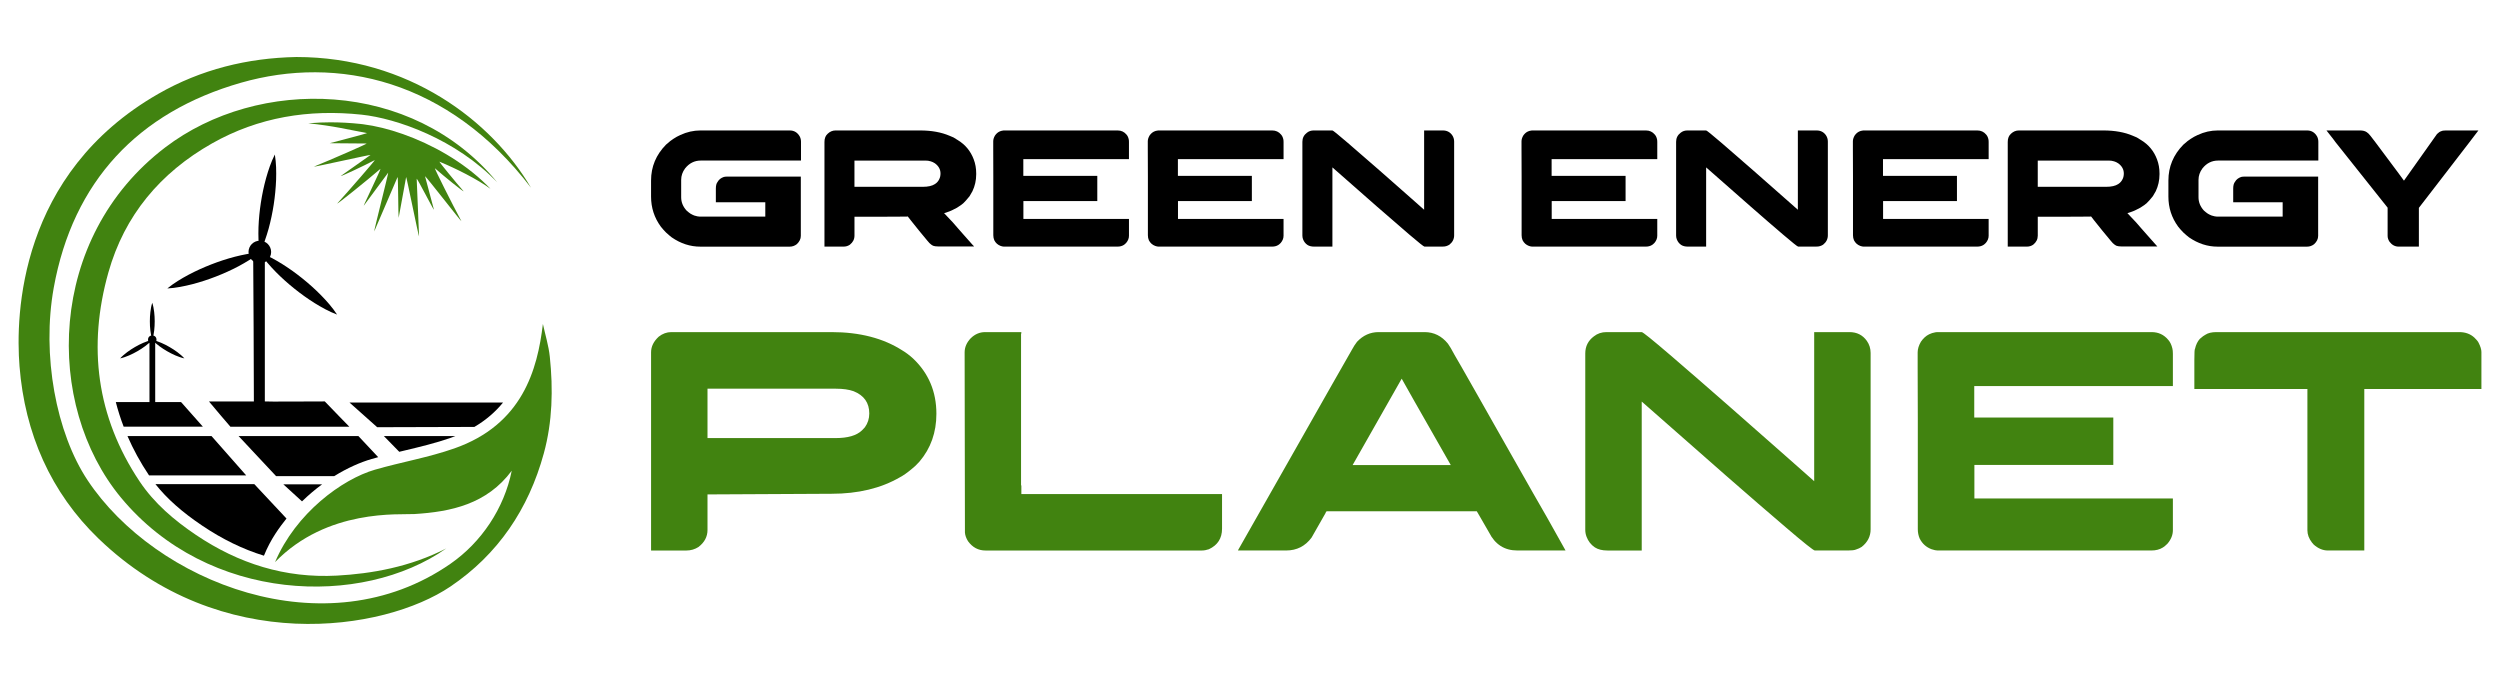 <?xml version="1.0" encoding="utf-8"?>
<!-- Generator: Adobe Illustrator 16.0.0, SVG Export Plug-In . SVG Version: 6.00 Build 0)  -->
<!DOCTYPE svg PUBLIC "-//W3C//DTD SVG 1.1//EN" "http://www.w3.org/Graphics/SVG/1.1/DTD/svg11.dtd">
<svg version="1.1" id="Calque_1" xmlns="http://www.w3.org/2000/svg" xmlns:xlink="http://www.w3.org/1999/xlink" x="0px" y="0px"
	 width="198.25px" height="54px" viewBox="0 0 198.25 54" enable-background="new 0 0 198.25 54" xml:space="preserve">
<g>
	<g>
		<path fill="#418310" d="M43.6,28.294c-0.091-0.877-0.359-1.737-0.548-2.604c-0.432,3.631-1.622,7.976-7.025,9.87
			c-2.051,0.72-4.212,1.084-6.3,1.688c-2.591,0.752-6.266,3.433-7.915,7.326c4.146-4.259,9.879-3.739,11.044-3.81
			c2.908-0.179,5.753-0.782,7.725-3.435c-0.606,3.002-2.413,5.677-4.848,7.371c-9.913,6.891-23.424,1.453-28.782-6.608
			c-2.507-3.771-3.652-9.937-2.689-15.276c1.525-8.438,6.693-13.917,14.847-16.255c7.654-2.194,16.455-0.238,22.997,8.324
			C38.99,9.581,32.389,4.521,23.502,4.521c-3.88,0.075-7.572,0.983-10.961,2.928C1.507,13.782,1.223,24.959,1.548,29.047
			c0.421,5.314,2.474,10.011,6.27,13.667c9.706,9.349,22.622,7.358,27.893,3.804c3.778-2.548,6.208-6.153,7.413-10.563
			C43.813,33.435,43.869,30.868,43.6,28.294z"/>
		<path fill="#418310" d="M39.438,14.468c-3.272-3.428-7.984-5.082-10.771-5.376c-4.168-0.441-8.16,0.188-11.859,2.284
			c-4.1,2.323-6.939,5.708-8.213,10.23c-1.647,5.848-0.95,11.441,2.471,16.563c1.164,1.742,2.74,3.082,4.479,4.254
			c3.383,2.277,7.07,3.442,11.167,3.223c2.739-0.148,5.815-0.683,8.677-2.157c-6.681,4.704-18.88,4.336-25.803-4.036
			c-6.07-7.342-5.895-20.589,3.511-27.76C20.472,6.069,32.708,6.257,39.438,14.468z"/>
		<g>
			<path d="M29.991,36.253c-0.661-0.705-1.36-1.452-1.57-1.673c-3.152,0-6.258,0-9.502,0c1.048,1.118,2.002,2.138,2.973,3.175
				c0.378,0,2.61,0.002,4.607,0.004c1.055-0.654,2.088-1.106,2.98-1.363C29.649,36.346,29.819,36.299,29.991,36.253z"/>
			<path d="M39.891,31.92c-4.049,0-8.942,0-12.177,0c0.761,0.679,1.398,1.246,2.197,1.958c0.799,0,4.635-0.013,7.707-0.023
				C38.557,33.303,39.301,32.646,39.891,31.92z"/>
			<path d="M35.733,34.723c0.131-0.047,0.257-0.096,0.383-0.144c-1.785,0-4.676,0-5.676,0c0.157,0.167,0.718,0.737,1.222,1.249
				c0.138-0.032,0.275-0.066,0.412-0.099C33.292,35.438,34.553,35.136,35.733,34.723z"/>
			<path d="M22.467,38.405c0.25,0.223,0.887,0.809,1.482,1.354c0.518-0.506,1.056-0.956,1.597-1.354H22.467z"/>
		</g>
		<g>
			<g>
				<path d="M21.795,12.253c0.112,0.681,0.119,1.345,0.1,2.005c-0.025,0.659-0.09,1.312-0.188,1.959
					c-0.1,0.648-0.234,1.29-0.408,1.926c-0.181,0.636-0.387,1.267-0.699,1.882c-0.114-0.681-0.121-1.345-0.102-2.004
					c0.025-0.66,0.09-1.313,0.19-1.96s0.235-1.29,0.41-1.926C21.278,13.5,21.483,12.869,21.795,12.253z"/>
				<path d="M13.27,22.874c0.533-0.438,1.105-0.775,1.686-1.088c0.583-0.308,1.181-0.578,1.792-0.816
					c0.61-0.238,1.233-0.443,1.872-0.61c0.641-0.161,1.29-0.299,1.979-0.334c-0.533,0.438-1.105,0.776-1.687,1.09
					c-0.583,0.308-1.181,0.578-1.792,0.814c-0.611,0.237-1.234,0.442-1.872,0.608C14.607,22.699,13.958,22.837,13.27,22.874z"/>
				<path d="M26.73,24.947c-0.646-0.243-1.223-0.57-1.786-0.916c-0.559-0.352-1.091-0.733-1.602-1.144
					c-0.512-0.41-1.001-0.847-1.465-1.316c-0.46-0.474-0.903-0.968-1.279-1.546c0.646,0.242,1.224,0.568,1.786,0.915
					c0.558,0.352,1.091,0.734,1.602,1.145c0.511,0.411,1,0.848,1.463,1.318C25.91,23.876,26.354,24.369,26.73,24.947z"/>
			</g>
			<circle cx="20.604" cy="19.984" r="0.897"/>
		</g>
		<g>
			<g>
				<g>
					<path d="M12.074,24.009c0.081,0.244,0.12,0.49,0.152,0.735c0.028,0.246,0.042,0.491,0.042,0.735
						c0,0.245-0.013,0.49-0.041,0.735c-0.03,0.245-0.071,0.49-0.152,0.736c-0.08-0.246-0.12-0.491-0.151-0.736
						c-0.029-0.245-0.042-0.49-0.041-0.735c0-0.245,0.013-0.49,0.042-0.735C11.954,24.499,11.994,24.253,12.074,24.009z"/>
					<path d="M9.526,28.421c0.172-0.191,0.365-0.349,0.562-0.498c0.198-0.147,0.404-0.28,0.615-0.403
						c0.212-0.125,0.431-0.235,0.658-0.333c0.228-0.096,0.46-0.184,0.712-0.236c-0.172,0.192-0.364,0.35-0.561,0.499
						c-0.198,0.146-0.404,0.281-0.616,0.402c-0.213,0.123-0.432,0.234-0.659,0.332C10.011,28.279,9.779,28.367,9.526,28.421z"/>
					<path d="M14.622,28.421c-0.252-0.054-0.485-0.142-0.712-0.236c-0.226-0.099-0.445-0.21-0.658-0.333
						c-0.212-0.121-0.417-0.256-0.615-0.402c-0.198-0.149-0.39-0.307-0.562-0.499c0.253,0.053,0.485,0.14,0.712,0.236
						c0.227,0.098,0.446,0.209,0.658,0.333c0.212,0.123,0.417,0.256,0.616,0.403C14.257,28.072,14.45,28.229,14.622,28.421z"/>
				</g>
				<circle cx="12.074" cy="26.935" r="0.335"/>
			</g>
			<path d="M12.308,32.087c0-1.526,0-3.727,0-5.186h-0.456c-0.001,1.306-0.003,4.071,0.002,5.413
				C11.881,32.346,12.308,32.087,12.308,32.087z"/>
		</g>
		<path d="M27.702,33.839c-0.346-0.34-1.198-1.241-1.946-2.006c-1.467-0.003-4.464,0.03-4.755,0c0-2.57,0-9.293,0-11.789h-0.925
			c0.021,2.547,0.056,9.255,0.056,11.79H16.57c0.58,0.703,1.329,1.572,1.702,2.005C21.407,33.839,24.478,33.839,27.702,33.839z"/>
		<g>
			<polygon fill="#418310" points="38.901,14.979 38.904,14.978 38.896,14.974 			"/>
			<path fill="#418310" d="M34.846,12.821c1.265,0.516,3.033,1.404,4.049,2.153c-0.091-0.095-0.184-0.19-0.277-0.282
				c-0.957-0.946-2.051-1.756-3.187-2.433c-2.29-1.359-4.755-2.167-6.626-2.404c-0.072-0.009-0.145-0.019-0.216-0.026
				c-0.81-0.086-1.612-0.129-2.387-0.129c-0.521,0-1.036,0.022-1.545,0.063c-0.071,0.004-0.142,0.01-0.211,0.016
				c1.955,0.195,3.238,0.511,4.663,0.777c0,0.03-2.968,0.801-2.968,0.801l2.94,0.024c0.006,0.042-2.787,1.264-4.194,1.835
				c0.017,0.042,4.47-0.965,4.496-0.927c-0.789,0.558-1.577,1.114-2.365,1.67c0.024,0.042,1.829-0.802,2.706-1.265
				c0.019,0.032-1.975,2.335-2.991,3.454c0.037,0.035,2.33-1.806,3.44-2.762c0.041,0.032-1.359,2.916-1.331,2.934
				c0.646-0.876,1.294-1.752,1.941-2.628c0.037,0.02-1.15,4.647-1.108,4.663c0.618-1.439,1.235-2.879,1.854-4.319
				c0.047,0.012,0.053,3.237,0.084,3.239c0.198-1.08,0.396-2.159,0.594-3.24c0.036,0.001,0.987,4.725,1.025,4.719
				c-0.063-1.527-0.127-3.056-0.189-4.583c0.058-0.009,1.33,2.48,1.37,2.465c-0.237-0.89-0.473-1.778-0.71-2.665
				c0.051-0.023,2.856,3.598,2.889,3.574c-0.74-1.376-2.145-4.177-2.107-4.204c0.729,0.645,2.253,1.869,2.285,1.834
				C36.105,14.415,34.823,12.847,34.846,12.821z"/>
		</g>
		<g>
			<path d="M11.822,37.699c2.291,0,6.165,0,7.701,0c-0.984-1.116-1.891-2.145-2.75-3.12c-1.139,0-4.539,0-6.665,0
				c0.459,1.056,1.023,2.089,1.697,3.098C11.81,37.684,11.815,37.691,11.822,37.699z"/>
			<path d="M16.085,33.833c-0.641-0.724-1.185-1.339-1.727-1.949c-0.715,0-3.425,0-5.174,0c0.168,0.657,0.375,1.308,0.621,1.949
				C11.78,33.833,14.989,33.833,16.085,33.833z"/>
			<path d="M20.169,38.394c-1.82,0-5.641,0-7.841,0c0.91,1.15,2.109,2.214,3.712,3.292c1.601,1.079,3.223,1.868,4.89,2.381
				c0.537-1.333,1.26-2.283,1.789-2.947C21.838,40.175,20.628,38.892,20.169,38.394z"/>
		</g>
	</g>
	<g>
		<g>
			<path d="M55.544,10.345h7.082c0.353,0,0.619,0.163,0.8,0.489c0.062,0.124,0.093,0.26,0.093,0.41v1.488h-7.948
				c-0.498,0-0.912,0.207-1.243,0.622c-0.208,0.282-0.311,0.584-0.311,0.906v1.382c0,0.393,0.143,0.745,0.43,1.058
				c0.119,0.105,0.223,0.188,0.311,0.245c0.105,0.062,0.205,0.11,0.297,0.146c0.185,0.057,0.326,0.086,0.423,0.086h5.21v-1.137
				h-3.921v-1.084c0-0.247,0.048-0.428,0.145-0.542c0.097-0.176,0.26-0.304,0.49-0.383c0.083-0.018,0.161-0.026,0.231-0.026h5.872
				v4.701c0,0.243-0.108,0.463-0.324,0.661c-0.167,0.128-0.353,0.192-0.555,0.192h-7.095c-0.798,0-1.552-0.245-2.261-0.734
				c-0.128-0.097-0.28-0.227-0.457-0.39c-0.176-0.181-0.313-0.335-0.41-0.463c-0.516-0.705-0.774-1.499-0.774-2.38v-1.276
				c0-1.093,0.395-2.041,1.184-2.843c0.256-0.229,0.454-0.386,0.595-0.469c0.172-0.115,0.353-0.214,0.542-0.298
				C54.471,10.464,55.002,10.345,55.544,10.345z"/>
			<path d="M66.257,10.345h6.705c0.904,0,1.684,0.141,2.341,0.423c0.132,0.053,0.235,0.097,0.312,0.132
				c0.109,0.062,0.227,0.135,0.35,0.218c0.586,0.357,1.003,0.862,1.25,1.514c0.133,0.349,0.198,0.719,0.198,1.111v0.086
				c0,0.472-0.099,0.917-0.298,1.335c-0.062,0.119-0.139,0.251-0.23,0.397c-0.08,0.105-0.175,0.218-0.285,0.337
				c-0.053,0.062-0.105,0.117-0.158,0.166l-0.066,0.066l-0.053,0.04l-0.1,0.08c-0.079,0.057-0.178,0.124-0.297,0.198
				c-0.018,0.009-0.035,0.02-0.053,0.033c-0.119,0.062-0.228,0.117-0.324,0.165c-0.049,0.022-0.096,0.044-0.139,0.066
				c-0.172,0.07-0.354,0.134-0.543,0.192c0.547,0.564,0.922,0.974,1.125,1.229c0.136,0.155,0.271,0.307,0.402,0.457
				c0.252,0.291,0.492,0.562,0.721,0.813c0.07,0.066,0.113,0.112,0.126,0.139h-2.856c-0.163,0-0.291-0.018-0.384-0.053
				c-0.026-0.014-0.05-0.027-0.073-0.04c-0.022-0.013-0.046-0.028-0.072-0.046c-0.093-0.062-0.196-0.166-0.311-0.311
				c-0.419-0.498-0.862-1.042-1.329-1.633l-0.231-0.297c-0.013,0-0.04,0.004-0.079,0.013c-0.273,0-1.096,0.004-2.467,0.013h-1.679
				v1.501c0,0.282-0.122,0.52-0.364,0.714c-0.146,0.101-0.313,0.152-0.502,0.152h-1.514v-8.285c0-0.15,0.018-0.269,0.053-0.357
				c0.018-0.053,0.048-0.115,0.093-0.186c0.031-0.044,0.068-0.086,0.112-0.125C65.82,10.431,66.027,10.345,66.257,10.345z
				 M67.758,12.732v2.083h5.416c0.423,0,0.745-0.073,0.965-0.218c0.159-0.101,0.276-0.235,0.35-0.403
				c0.063-0.127,0.093-0.273,0.093-0.436c0-0.322-0.147-0.591-0.443-0.807c-0.044-0.031-0.09-0.057-0.139-0.079
				c-0.013-0.004-0.026-0.011-0.04-0.02c-0.079-0.04-0.201-0.075-0.364-0.105c-0.053,0-0.125-0.004-0.218-0.013H67.758z"/>
			<path d="M88.627,10.345c0.287,0,0.52,0.108,0.701,0.324c0.084,0.093,0.143,0.216,0.178,0.371c0.014,0.053,0.02,0.128,0.02,0.225
				v1.355h-8.377v1.329h5.866v1.997h-5.852l-0.008,0.007v1.408h8.366c0.004,0,0.006,0.002,0.006,0.007v1.329
				c0,0.203-0.074,0.392-0.225,0.568c-0.092,0.093-0.158,0.148-0.197,0.166c-0.133,0.083-0.297,0.125-0.49,0.125h-9.012
				c-0.063,0-0.146-0.018-0.252-0.053c-0.225-0.084-0.393-0.234-0.502-0.45c-0.053-0.124-0.08-0.256-0.08-0.397v-4.648
				c-0.004-0.225-0.006-0.957-0.006-2.195v-0.608c0-0.146,0.045-0.297,0.139-0.456c0.096-0.141,0.211-0.245,0.344-0.311
				c0.098-0.044,0.17-0.068,0.219-0.072c0.025-0.009,0.064-0.016,0.119-0.02H88.627z"/>
			<path d="M100.885,10.345c0.287,0,0.521,0.108,0.701,0.324c0.084,0.093,0.145,0.216,0.18,0.371c0.012,0.053,0.02,0.128,0.02,0.225
				v1.355h-8.379v1.329h5.865v1.997H93.42l-0.006,0.007v1.408h8.363c0.006,0,0.008,0.002,0.008,0.007v1.329
				c0,0.203-0.076,0.392-0.225,0.568c-0.094,0.093-0.158,0.148-0.199,0.166c-0.133,0.083-0.295,0.125-0.488,0.125h-9.014
				c-0.061,0-0.145-0.018-0.25-0.053c-0.227-0.084-0.393-0.234-0.504-0.45c-0.053-0.124-0.078-0.256-0.078-0.397v-4.648
				c-0.006-0.225-0.008-0.957-0.008-2.195v-0.608c0-0.146,0.047-0.297,0.139-0.456c0.098-0.141,0.213-0.245,0.344-0.311
				c0.098-0.044,0.17-0.068,0.219-0.072c0.027-0.009,0.066-0.016,0.119-0.02H100.885z"/>
			<path d="M104.172,10.345h1.488c0.049,0,0.445,0.32,1.189,0.959c0.746,0.639,1.584,1.368,2.518,2.185
				c0.932,0.818,1.76,1.546,2.482,2.186l1.084,0.958v-6.288h1.488c0.313,0,0.557,0.124,0.734,0.37
				c0.105,0.15,0.158,0.32,0.158,0.509v7.439c0,0.295-0.125,0.542-0.377,0.741c-0.066,0.044-0.148,0.082-0.244,0.112
				c-0.063,0.026-0.176,0.04-0.338,0.04h-1.395c-0.053,0-0.455-0.319-1.205-0.959c-0.748-0.639-1.59-1.367-2.525-2.185
				c-0.934-0.818-1.764-1.546-2.486-2.186l-1.084-0.952v6.282h-1.447c-0.217,0-0.393-0.044-0.529-0.132
				c-0.164-0.11-0.281-0.26-0.352-0.45c-0.035-0.092-0.053-0.191-0.053-0.297v-7.432c0-0.3,0.121-0.54,0.363-0.721
				C103.793,10.404,103.969,10.345,104.172,10.345z"/>
			<path d="M130.521,10.345c0.287,0,0.521,0.108,0.701,0.324c0.084,0.093,0.145,0.216,0.18,0.371c0.012,0.053,0.02,0.128,0.02,0.225
				v1.355h-8.379v1.329h5.865v1.997h-5.852l-0.006,0.007v1.408h8.363c0.006,0,0.008,0.002,0.008,0.007v1.329
				c0,0.203-0.076,0.392-0.225,0.568c-0.094,0.093-0.158,0.148-0.199,0.166c-0.133,0.083-0.295,0.125-0.488,0.125h-9.014
				c-0.061,0-0.145-0.018-0.25-0.053c-0.227-0.084-0.393-0.234-0.504-0.45c-0.053-0.124-0.078-0.256-0.078-0.397v-4.648
				c-0.006-0.225-0.008-0.957-0.008-2.195v-0.608c0-0.146,0.047-0.297,0.139-0.456c0.098-0.141,0.213-0.245,0.344-0.311
				c0.098-0.044,0.17-0.068,0.219-0.072c0.027-0.009,0.066-0.016,0.119-0.02H130.521z"/>
			<path d="M133.809,10.345h1.488c0.047,0,0.443,0.32,1.189,0.959c0.744,0.639,1.584,1.368,2.516,2.185
				c0.932,0.818,1.76,1.546,2.482,2.186l1.086,0.958v-6.288h1.486c0.314,0,0.559,0.124,0.734,0.37
				c0.105,0.15,0.158,0.32,0.158,0.509v7.439c0,0.295-0.125,0.542-0.377,0.741c-0.064,0.044-0.146,0.082-0.244,0.112
				c-0.061,0.026-0.174,0.04-0.338,0.04h-1.395c-0.053,0-0.453-0.319-1.203-0.959c-0.75-0.639-1.592-1.367-2.525-2.185
				c-0.936-0.818-1.764-1.546-2.486-2.186l-1.084-0.952v6.282h-1.449c-0.217,0-0.393-0.044-0.529-0.132
				c-0.162-0.11-0.279-0.26-0.35-0.45c-0.035-0.092-0.053-0.191-0.053-0.297v-7.432c0-0.3,0.121-0.54,0.363-0.721
				C133.43,10.404,133.605,10.345,133.809,10.345z"/>
			<path d="M156.799,10.345c0.287,0,0.521,0.108,0.701,0.324c0.084,0.093,0.145,0.216,0.18,0.371c0.012,0.053,0.02,0.128,0.02,0.225
				v1.355h-8.379v1.329h5.865v1.997h-5.852l-0.006,0.007v1.408h8.363c0.006,0,0.008,0.002,0.008,0.007v1.329
				c0,0.203-0.076,0.392-0.225,0.568c-0.094,0.093-0.158,0.148-0.199,0.166c-0.133,0.083-0.295,0.125-0.488,0.125h-9.014
				c-0.061,0-0.145-0.018-0.25-0.053c-0.227-0.084-0.393-0.234-0.504-0.45c-0.053-0.124-0.078-0.256-0.078-0.397v-4.648
				c-0.006-0.225-0.008-0.957-0.008-2.195v-0.608c0-0.146,0.047-0.297,0.139-0.456c0.098-0.141,0.213-0.245,0.344-0.311
				c0.098-0.044,0.17-0.068,0.219-0.072c0.027-0.009,0.066-0.016,0.119-0.02H156.799z"/>
			<path d="M160.094,10.345h6.705c0.902,0,1.684,0.141,2.34,0.423c0.133,0.053,0.236,0.097,0.311,0.132
				c0.111,0.062,0.227,0.135,0.352,0.218c0.586,0.357,1.002,0.862,1.248,1.514c0.133,0.349,0.199,0.719,0.199,1.111v0.086
				c0,0.472-0.1,0.917-0.297,1.335c-0.063,0.119-0.139,0.251-0.232,0.397c-0.078,0.105-0.174,0.218-0.283,0.337
				c-0.053,0.062-0.107,0.117-0.16,0.166l-0.064,0.066l-0.055,0.04l-0.098,0.08c-0.08,0.057-0.18,0.124-0.299,0.198
				c-0.018,0.009-0.035,0.02-0.053,0.033c-0.119,0.062-0.227,0.117-0.324,0.165c-0.049,0.022-0.094,0.044-0.139,0.066
				c-0.172,0.07-0.352,0.134-0.541,0.192c0.545,0.564,0.92,0.974,1.123,1.229c0.137,0.155,0.271,0.307,0.404,0.457
				c0.25,0.291,0.49,0.562,0.721,0.813c0.07,0.066,0.111,0.112,0.125,0.139h-2.857c-0.162,0-0.289-0.018-0.383-0.053
				c-0.025-0.014-0.051-0.027-0.072-0.04s-0.047-0.028-0.072-0.046c-0.094-0.062-0.197-0.166-0.311-0.311
				c-0.42-0.498-0.863-1.042-1.33-1.633l-0.23-0.297c-0.014,0-0.041,0.004-0.08,0.013c-0.273,0-1.096,0.004-2.467,0.013h-1.68v1.501
				c0,0.282-0.121,0.52-0.363,0.714c-0.146,0.101-0.313,0.152-0.502,0.152h-1.516v-8.285c0-0.15,0.018-0.269,0.053-0.357
				c0.018-0.053,0.049-0.115,0.094-0.186c0.031-0.044,0.068-0.086,0.111-0.125C159.656,10.431,159.863,10.345,160.094,10.345z
				 M161.594,12.732v2.083h5.416c0.424,0,0.744-0.073,0.965-0.218c0.158-0.101,0.275-0.235,0.352-0.403
				c0.061-0.127,0.092-0.273,0.092-0.436c0-0.322-0.148-0.591-0.443-0.807c-0.043-0.031-0.09-0.057-0.139-0.079
				c-0.014-0.004-0.025-0.011-0.039-0.02c-0.08-0.04-0.201-0.075-0.363-0.105c-0.053,0-0.127-0.004-0.219-0.013H161.594z"/>
			<path d="M175.869,10.345h7.082c0.354,0,0.619,0.163,0.801,0.489c0.061,0.124,0.092,0.26,0.092,0.41v1.488h-7.947
				c-0.498,0-0.914,0.207-1.244,0.622c-0.207,0.282-0.311,0.584-0.311,0.906v1.382c0,0.393,0.143,0.745,0.43,1.058
				c0.119,0.105,0.223,0.188,0.311,0.245c0.105,0.062,0.205,0.11,0.299,0.146c0.184,0.057,0.326,0.086,0.422,0.086h5.211v-1.137
				h-3.922v-1.084c0-0.247,0.049-0.428,0.146-0.542c0.096-0.176,0.26-0.304,0.488-0.383c0.084-0.018,0.162-0.026,0.232-0.026h5.871
				v4.701c0,0.243-0.107,0.463-0.324,0.661c-0.166,0.128-0.352,0.192-0.555,0.192h-7.096c-0.797,0-1.551-0.245-2.262-0.734
				c-0.127-0.097-0.279-0.227-0.455-0.39c-0.176-0.181-0.313-0.335-0.41-0.463c-0.516-0.705-0.773-1.499-0.773-2.38v-1.276
				c0-1.093,0.395-2.041,1.184-2.843c0.256-0.229,0.453-0.386,0.596-0.469c0.172-0.115,0.352-0.214,0.541-0.298
				C174.795,10.464,175.326,10.345,175.869,10.345z"/>
			<path d="M187.145,10.345c0.229,0,0.41,0.046,0.541,0.139c0.094,0.058,0.197,0.161,0.311,0.311l0.396,0.516
				c0.262,0.348,0.561,0.749,0.896,1.2c0.338,0.452,0.639,0.855,0.902,1.21c0.266,0.355,0.412,0.557,0.443,0.605l2.619-3.696
				c0.123-0.123,0.236-0.198,0.336-0.225c0.08-0.04,0.201-0.06,0.365-0.06h2.584c-0.039,0.057-0.293,0.391-0.764,1.002
				c-0.469,0.61-1.008,1.312-1.619,2.103c-0.611,0.792-1.152,1.493-1.623,2.106l-0.715,0.926v3.075h-1.6
				c-0.287,0-0.527-0.125-0.721-0.377c-0.105-0.154-0.158-0.313-0.158-0.476v-2.235l-4.133-5.197c0-0.013-0.238-0.322-0.715-0.926
				H187.145z"/>
		</g>
		<g>
			<path fill="#418310" d="M53.233,26.336h12.706c2.238,0,4.111,0.485,5.619,1.455c0.257,0.149,0.539,0.361,0.845,0.635
				c1.235,1.168,1.853,2.631,1.853,4.389c0,1.475-0.447,2.738-1.343,3.791c-0.232,0.258-0.427,0.443-0.584,0.56
				c-0.373,0.315-0.696,0.543-0.97,0.685c-1.5,0.869-3.307,1.305-5.42,1.305l-9.573,0.05h-0.261v2.822
				c0,0.53-0.236,0.978-0.708,1.343c-0.291,0.19-0.614,0.285-0.97,0.285H51.63V27.94c0-0.456,0.203-0.871,0.609-1.244
				C52.545,26.457,52.877,26.336,53.233,26.336z M56.105,30.824v3.916h10.157c0.97,0,1.666-0.202,2.088-0.608
				c0.075-0.075,0.153-0.157,0.236-0.249c0.232-0.322,0.348-0.688,0.348-1.094c0-0.846-0.415-1.434-1.243-1.766
				c-0.373-0.133-0.841-0.199-1.405-0.199H56.105z"/>
			<path fill="#418310" d="M78.124,26.336h2.871c0,0.049-0.004,0.091-0.012,0.124c-0.01,0.017-0.014,0.029-0.014,0.038v11.96
				l0.025,0.024h-0.025c0.018,0.018,0.025,0.031,0.025,0.044s0,0.031,0,0.056v0.598h15.914v2.747c0,0.763-0.35,1.306-1.045,1.628
				c-0.191,0.066-0.377,0.1-0.559,0.1H78.148c-0.563,0-1.024-0.244-1.38-0.732c-0.149-0.232-0.232-0.465-0.249-0.697v-0.124
				l-0.024-14.16c0-0.405,0.161-0.779,0.484-1.119C77.311,26.498,77.692,26.336,78.124,26.336z"/>
			<path fill="#418310" d="M109.328,26.336h3.643c0.736,0,1.355,0.307,1.852,0.92c0.133,0.182,0.299,0.464,0.498,0.845
				c0.033,0.051,0.063,0.1,0.086,0.15c0.076,0.115,0.713,1.234,1.916,3.355c0.34,0.605,0.729,1.293,1.168,2.064
				c2.727,4.815,4.127,7.277,4.201,7.385l1.455,2.598h-3.828c-1.012,0-1.758-0.477-2.238-1.43c-0.34-0.58-0.588-1.011-0.746-1.293
				c-0.133-0.24-0.207-0.368-0.225-0.385h-11.885c-0.016,0-0.035,0.008-0.055,0.025c-0.021,0.016-0.037,0.049-0.045,0.099
				l-1.119,1.964c-0.504,0.68-1.176,1.02-2.014,1.02h-3.791c-0.018,0-0.025-0.002-0.025-0.006s0-0.01,0-0.019
				c1.832-3.241,3.428-6.05,4.787-8.429c1.076-1.898,1.947-3.432,2.609-4.6c1.029-1.816,1.566-2.761,1.617-2.835
				c0.133-0.249,0.273-0.469,0.422-0.66C108.092,26.593,108.664,26.336,109.328,26.336z M111.154,30.029l-3.891,6.85h7.783
				C112.502,32.42,111.205,30.137,111.154,30.029z"/>
			<path fill="#418310" d="M127.393,26.336h2.797c0.092,0,0.836,0.601,2.238,1.802c1.4,1.203,2.977,2.572,4.73,4.109
				c1.752,1.537,3.309,2.907,4.668,4.109l2.039,1.803V26.336h2.797c0.588,0,1.049,0.232,1.379,0.696
				c0.199,0.282,0.299,0.602,0.299,0.958v13.986c0,0.555-0.236,1.02-0.709,1.393c-0.123,0.082-0.277,0.153-0.459,0.211
				c-0.117,0.05-0.328,0.074-0.635,0.074h-2.623c-0.1,0-0.854-0.6-2.262-1.803c-1.41-1.201-2.992-2.57-4.75-4.108
				c-1.758-1.537-3.314-2.907-4.674-4.108l-2.039-1.791v11.811h-2.723c-0.406,0-0.738-0.082-0.994-0.248
				c-0.307-0.207-0.527-0.489-0.66-0.846c-0.066-0.174-0.1-0.36-0.1-0.559V28.027c0-0.564,0.229-1.016,0.684-1.355
				C126.68,26.448,127.01,26.336,127.393,26.336z"/>
			<path fill="#418310" d="M170.619,26.336c0.539,0,0.979,0.203,1.318,0.609c0.156,0.174,0.268,0.406,0.334,0.697
				c0.025,0.1,0.039,0.24,0.039,0.422v2.549h-15.752v2.499h11.027v3.755h-11.004l-0.012,0.012v2.648h15.727
				c0.008,0,0.014,0.004,0.014,0.012v2.5c0,0.381-0.143,0.737-0.424,1.068c-0.174,0.174-0.299,0.278-0.373,0.311
				c-0.248,0.158-0.555,0.236-0.92,0.236h-16.945c-0.115,0-0.273-0.033-0.473-0.1c-0.422-0.156-0.736-0.438-0.943-0.845
				c-0.1-0.231-0.15-0.48-0.15-0.746v-8.739c-0.008-0.424-0.012-1.799-0.012-4.128v-1.144c0-0.273,0.086-0.56,0.262-0.858
				c0.182-0.265,0.396-0.46,0.646-0.584c0.182-0.083,0.318-0.128,0.41-0.137c0.049-0.017,0.123-0.029,0.223-0.037H170.619z"/>
			<path fill="#418310" d="M175.766,26.336h19.258c0.48,0,0.877,0.145,1.193,0.435c0.174,0.166,0.285,0.303,0.336,0.41
				c0.148,0.29,0.223,0.535,0.223,0.734v2.934h-9.287v12.805h-2.883c-0.406,0-0.789-0.161-1.145-0.484
				c-0.008-0.008-0.018-0.021-0.025-0.037c-0.023-0.025-0.057-0.063-0.1-0.112c-0.24-0.314-0.359-0.638-0.359-0.97V30.85h-8.965
				v-2.287c0-0.589,0.018-0.887,0.051-0.896c0.074-0.332,0.203-0.597,0.385-0.796c0.199-0.174,0.344-0.281,0.436-0.323
				C175.09,26.407,175.385,26.336,175.766,26.336z"/>
		</g>
	</g>
</g>
</svg>
